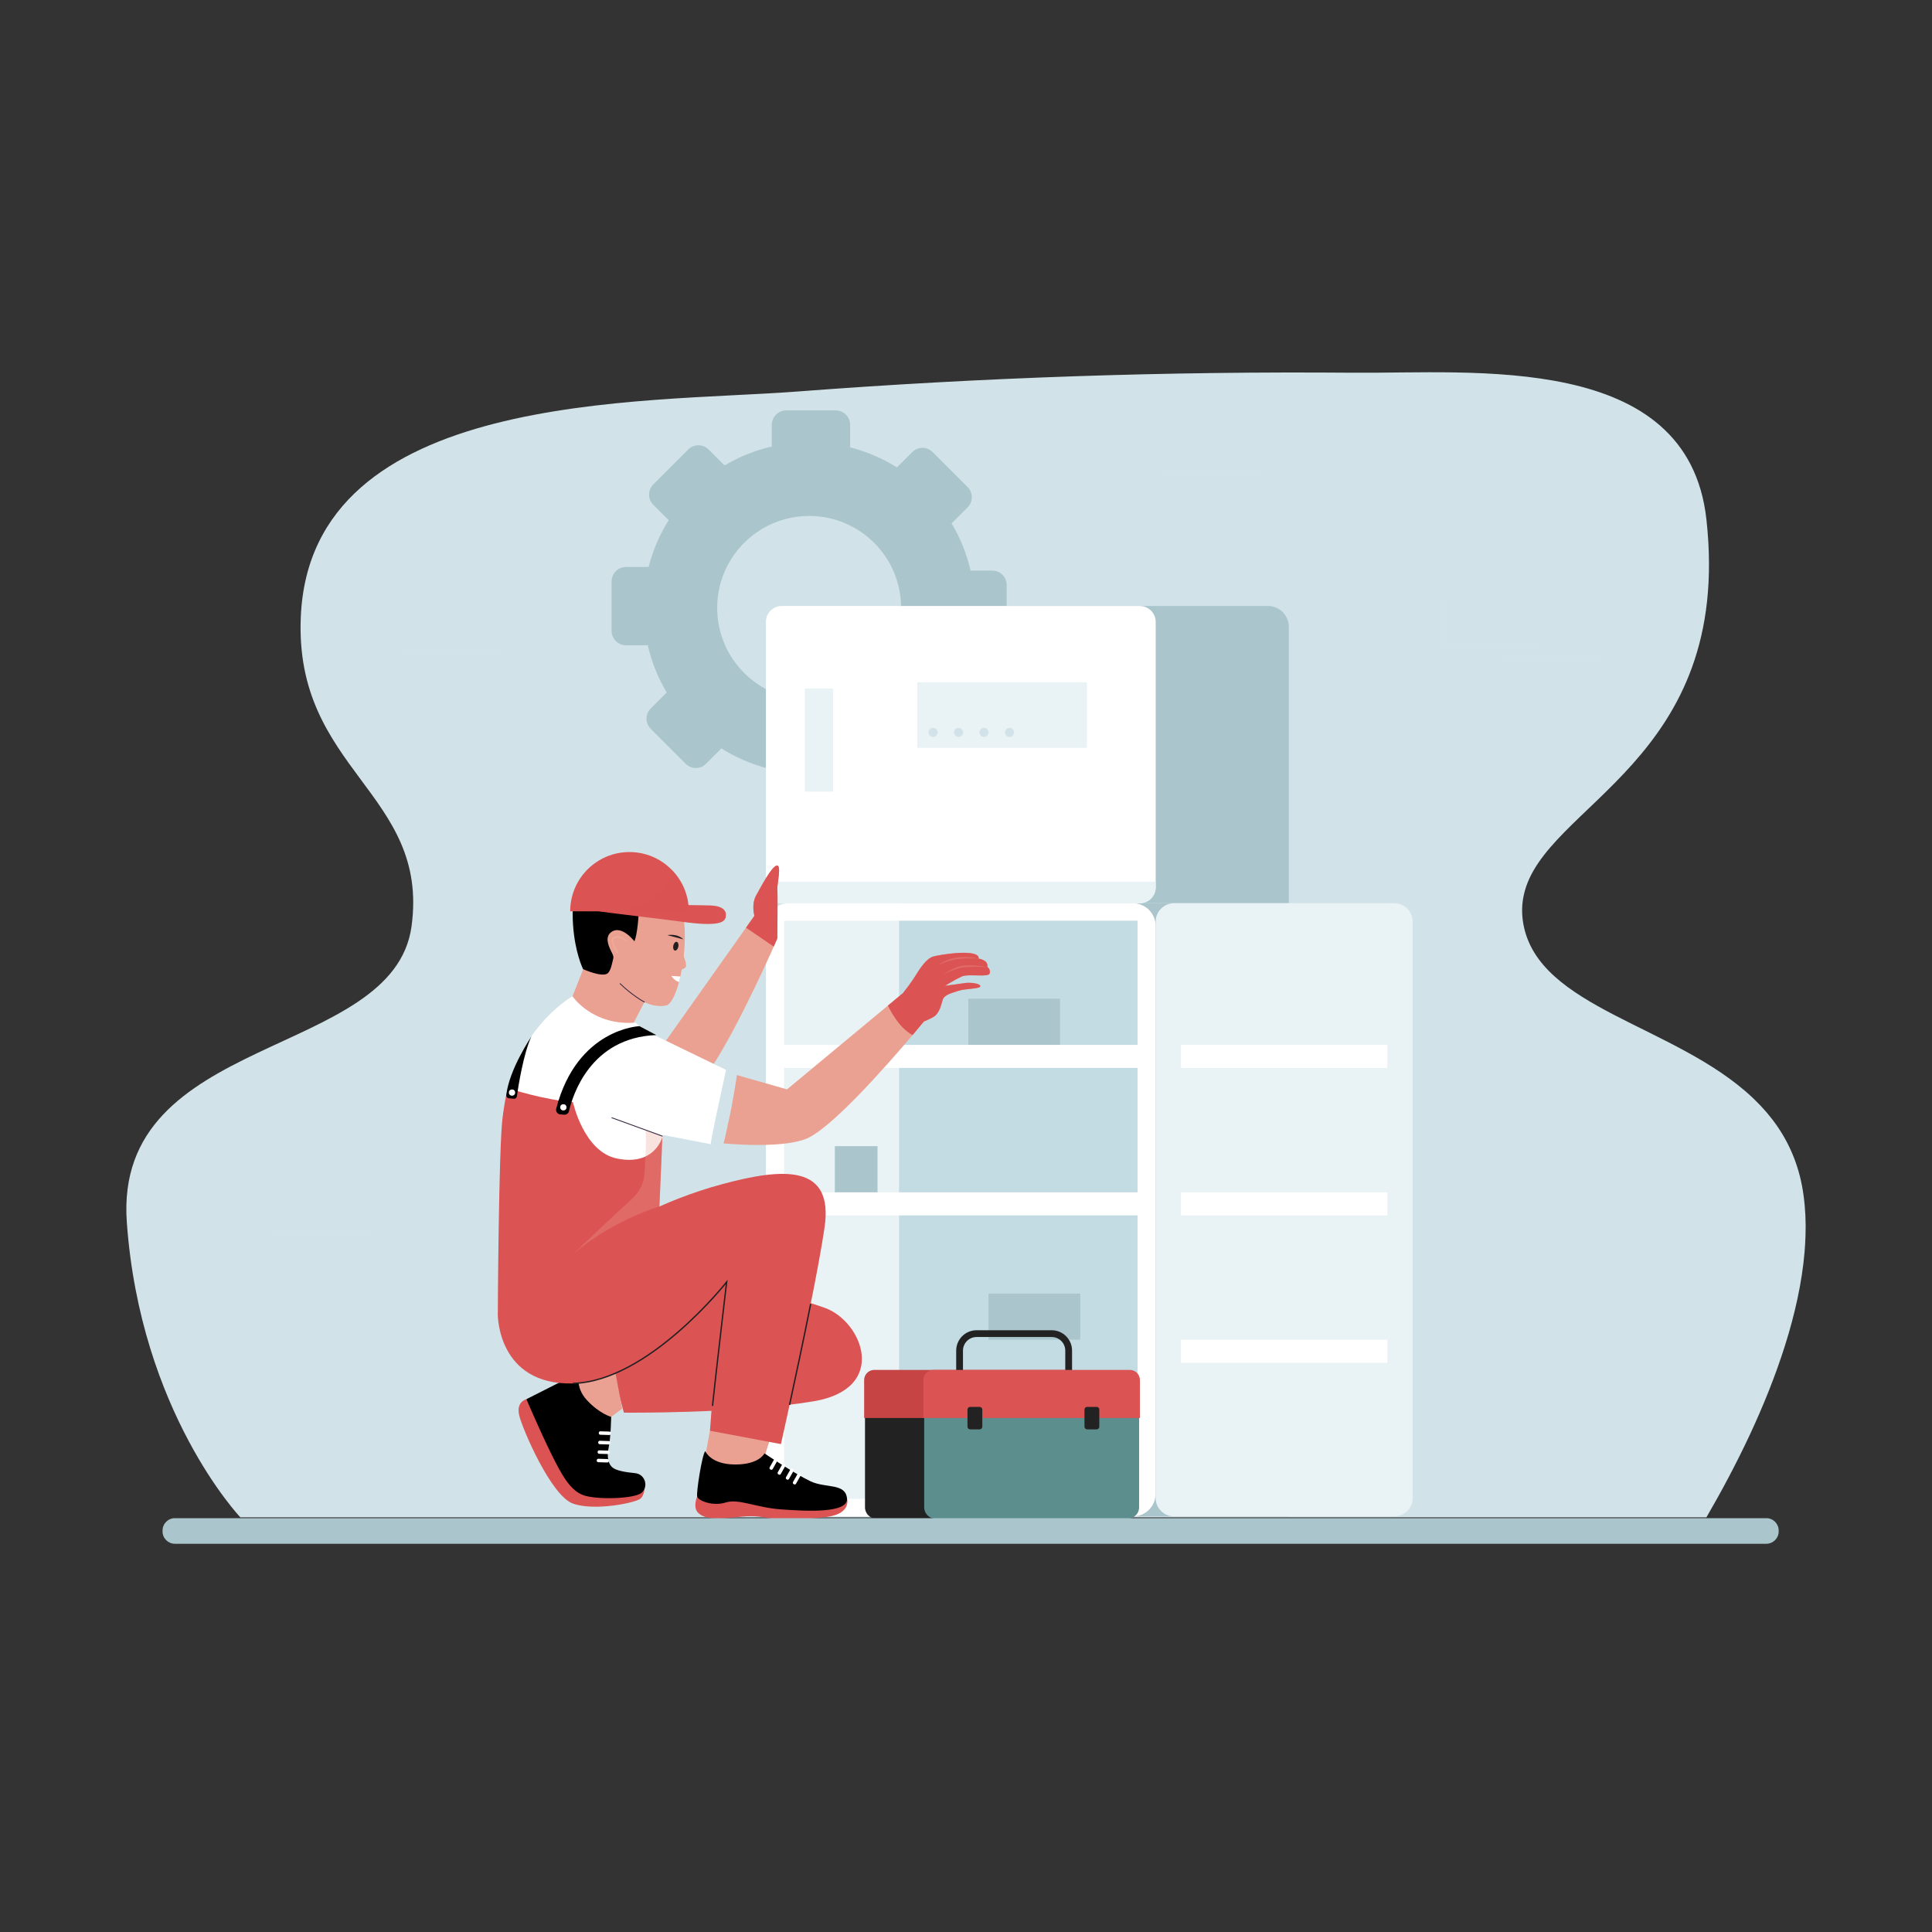<?xml version="1.0" encoding="utf-8"?>
<svg xmlns="http://www.w3.org/2000/svg" enable-background="new 0 0 500 500" viewBox="0 0 500 500">
  <rect x="0" y="0" width="500" height="500" fill="#333333" stroke="none"/>
  <g id="Layer_1">
    <path d="M467.26,319.9c-0.05,1.36-0.12,2.73-0.24,4.13c-1.34,15.79-7.32,32.58-14.16,47.27&#xA;			c-3.7,7.9-7.63,15.18-11.24,21.38H62.2c0,0-25.87-27.23-29.38-76.36c-3.51-49.12,69.02-42.12,73.69-76.61&#xA;			c4.68-34.5-30.42-40.36-28.66-80.13c2.58-58.6,88.37-55.2,128.31-58.24c47.91-3.66,95.96-5.28,144-4.88&#xA;			c31.01,0.28,86.66-5.54,91.46,37.97c6.91,62.67-42.13,73.74-47.25,97.15c-0.53,2.36-0.61,4.86-0.13,7.55&#xA;			c3.94,21.86,39.27,26.08,59.28,44.91c0.21,0.2,0.4,0.4,0.62,0.6c4.31,4.17,7.86,9.09,10.16,15.05c1.14,2.92,1.98,6.13,2.45,9.62&#xA;			C467.23,312.75,467.39,316.28,467.26,319.9z" fill="#d1e3e8"/>
    <path d="M256.79,147.66h-5.61c-0.99-4.37-2.67-8.48-4.9-12.22l4.13-4.13c1.46-1.46,1.46-3.83,0-5.28l-9.04-9.04&#xA;					c-1.46-1.46-3.83-1.46-5.28,0l-3.97,3.97c-3.69-2.32-7.77-4.08-12.11-5.19v-5.83c0-2.06-1.67-3.74-3.74-3.74h-12.79&#xA;					c-2.06,0-3.74,1.67-3.74,3.74v5.62c-4.37,0.99-8.48,2.67-12.23,4.89l0,0l-4.12-4.12c-1.46-1.46-3.83-1.46-5.28,0l-9.04,9.04&#xA;					c-1.46,1.46-1.46,3.83,0,5.28l3.98,3.98c-2.33,3.69-4.08,7.76-5.19,12.1h-5.84c-2.06,0-3.74,1.67-3.74,3.74v12.79&#xA;					c0,2.06,1.67,3.74,3.74,3.74h5.63c0.98,4.37,2.66,8.48,4.89,12.22l-4.13,4.13c-1.46,1.46-1.46,3.83,0,5.28l9.04,9.04&#xA;					c1.46,1.46,3.83,1.46,5.28,0l3.97-3.97c0,0,0,0,0,0c3.69,2.32,7.76,4.09,12.1,5.19c0,0,0,0,0,0v5.83c0,2.06,1.67,3.74,3.74,3.74&#xA;					h12.79c2.06,0,3.74-1.67,3.74-3.74v-5.61c0,0,0,0,0,0c4.37-0.99,8.48-2.66,12.21-4.89c0,0,0,0,0.01,0l4.13,4.13&#xA;					c1.46,1.46,3.83,1.46,5.28,0l9.04-9.04c1.46-1.46,1.46-3.83,0-5.28l-3.97-3.97c0,0,0,0,0,0c2.33-3.69,4.1-7.76,5.2-12.1h5.82&#xA;					c2.06,0,3.74-1.67,3.74-3.74V151.4C260.53,149.33,258.86,147.66,256.79,147.66z M209.4,181.11c-13.13,0-23.79-10.64-23.79-23.79&#xA;					s10.66-23.79,23.79-23.79c13.15,0,23.8,10.64,23.8,23.79S222.55,181.11,209.4,181.11z" fill="#aac6cc"/>
    <rect fill="#fff" height="6.4" width="100.76" x="199.01" y="343.35"/>
    <rect fill="#aac6cc" height="158.7" width="100.87" x="232.68" y="233.75"/>
    <path d="M333.55,162.23v71.51H232.69c-0.01,0-0.01-0.01-0.01-0.01v-76.9h95.47&#xA;					C331.13,156.83,333.55,159.25,333.55,162.23z" fill="#aac6cc"/>
    <path d="M293.19,392.45h-89.08c-3.26,0-5.89-2.64-5.89-5.89V239.64c0-3.26,2.64-5.89,5.89-5.89h89.08&#xA;						c3.26,0,5.89,2.64,5.89,5.89v146.92C299.08,389.82,296.44,392.45,293.19,392.45z" fill="#fff"/>
    <rect fill="#e9f2f4" height="149.6" width="91.48" x="202.91" y="238.3"/>
    <rect fill="#c3dbe2" height="149.6" width="61.71" x="232.68" y="238.3"/>
    <path d="M303.87,392.45h56.94c2.64,0,4.79-2.14,4.79-4.79V238.54c0-2.64-2.14-4.79-4.79-4.79h-56.94&#xA;						c-2.64,0-4.79,2.14-4.79,4.79v149.13C299.08,390.31,301.23,392.45,303.87,392.45z" fill="#e9f2f4"/>
    <path d="M299.09,160.93v68.71c0,2.27-1.85,4.11-4.11,4.11h-92.66c-2.26,0-4.1-1.84-4.1-4.11v-68.71&#xA;						c0-2.26,1.84-4.1,4.1-4.1h92.66C297.24,156.83,299.09,158.67,299.09,160.93z" fill="#fff"/>
    <path d="M299.09,228.19v1.45c0,2.27-1.85,4.11-4.11,4.11h-92.66c-2.26,0-4.1-1.84-4.1-4.11v-1.45H299.09z" fill="#e9f2f4"/>
    <rect fill="#e9f2f4" height="26.71" width="7.31" x="208.3" y="178.17"/>
    <rect fill="#e9f2f4" height="16.96" width="43.88" x="237.39" y="176.58"/>
    <circle cx="241.48" cy="189.54" fill="#d1e3e8" r="1.17"/>
    <circle cx="248.07" cy="189.54" fill="#d1e3e8" r="1.17"/>
    <circle cx="254.66" cy="189.54" fill="#d1e3e8" r="1.17"/>
    <circle cx="261.25" cy="189.54" fill="#d1e3e8" r="1.17"/>
    <rect fill="#fff" height="5.97" width="53.41" x="305.63" y="270.41"/>
    <rect fill="#fff" height="5.97" width="93.96" x="202.26" y="270.41"/>
    <rect fill="#fff" height="5.97" width="93.96" x="202.26" y="308.57"/>
    <rect fill="#fff" height="5.97" width="53.41" x="305.63" y="308.57"/>
    <rect fill="#fff" height="5.97" width="53.41" x="305.63" y="346.72"/>
    <rect fill="#aac6cc" height="11.94" width="11.05" x="216.05" y="296.62"/>
    <rect fill="#aac6cc" height="11.94" width="23.74" x="250.6" y="258.47"/>
    <rect fill="#aac6cc" height="11.94" width="23.74" x="255.83" y="334.78"/>
    <g>
      <path d="M201.18,230.11c0.11,1.18-0.01,12.76-0.01,12.76s-0.33,0.77-0.93,2.11c-0.15,0.33-0.31,0.71-0.5,1.12&#xA;						c-0.11,0.24-0.23,0.48-0.33,0.74c-4.17,9.2-14.68,31.54-20.56,35.75c-7.42,5.32-26.42,7.8-26.42,7.8l-1.23-19.05l19.66,0.1&#xA;						l20.94-29.56l1.26-1.79l2.18-3.08l-0.02-0.04c0,0-0.81-2.92,0.46-5.22c1.29-2.3,3.98-7.45,5.33-7.74&#xA;						C202.35,223.72,201.07,228.92,201.18,230.11z" fill="#eaa192"/>
      <path d="M201.18,230.11c0.11,1.18-0.01,12.76-0.01,12.76s-0.33,0.77-0.93,2.11l-7.18-4.9l2.18-3.08l-0.02-0.04&#xA;						c0,0-0.81-2.92,0.46-5.22c1.29-2.3,3.98-7.45,5.33-7.74C202.35,223.72,201.07,228.92,201.18,230.11z" fill="#db5353"/>
      <path d="M176.08,252.72c-0.11,0.5-0.23,0.98-0.35,1.44c-0.91,3.38-2.13,5.79-3.33,6.05&#xA;							c-2.94,0.63-5.63-0.88-5.63-0.88l-1.59,3.08l-1.83,3.56l-16.61-4.51l4.19-10.65c0,0-4.97-21.73,4.41-24.58&#xA;							c9.38-2.85,19.91,1.25,21.48,10.54C177.65,241.76,177.16,247.95,176.08,252.72z" fill="#eaa192"/>
      <path d="M176.84,247.25c0,0,1.25,2.75,0.43,3.25c-0.82,0.5-1.72,0.67-1.72,0.67L176.84,247.25z" fill="#eaa192"/>
      <path d="M176.59,235.03c0,0-0.47,2.08-5.39,2.23c-4.92,0.15-5.95-0.3-5.95-0.3s-0.38,7.23-1.79,7.58s-3.64-3.24-5.21-1.48&#xA;							s0.78,3.75,0.47,4.97c-0.31,1.21-0.62,3.27-1.52,3.91c-1.49,1.05-6.3-1.13-6.3-1.13s-2.13-4.25-2.6-11.53&#xA;							c-0.47-7.28,0.21-17.51,16.74-15.12C165.06,224.17,174.07,221.6,176.59,235.03z"/>
      <path d="M164.68,244.23c0,0-3.65-5.21-6.56-2.95c-2.91,2.26,2.33,8.1,2.33,8.1L164.68,244.23z" fill="#eaa192"/>
      <path d="M172.46,281.88c-0.02,2.18-0.38,6.64-0.9,12.15c-0.07,0.73-0.14,1.49-0.22,2.26&#xA;						c-0.49,5.02-1.08,10.71-1.69,16.26c-1.48,13.55-2.99,26.25-2.99,26.25l-37.62-1.11c0,0,0.01-29.5,1.65-50.17&#xA;						c0.17-2.07,0.47-4.02,0.89-5.85c3.76-16.52,16.57-23.84,16.57-23.84s5.18,7.73,16.38,6.82&#xA;						C164.55,264.64,172.57,272.86,172.46,281.88z" fill="#fff"/>
      <path d="M256.14,251.88c-0.22,1.19-5.51,0.02-7.29,0.86c-1.78,0.83-4.27,2.38-4.27,2.38s4.4-0.56,5.3-0.73&#xA;								c0.91-0.16,3.73,0.05,3.83,0.81c0.1,0.76-3.93,0.63-5.63,1.21c-1.7,0.57-3.66,1.02-4.08,2.27c-0.43,1.25-0.77,3.62-2.59,4.61&#xA;								c-0.84,0.46-1.65,0.81-2.29,1.06c-0.7,0.85-1.71,2.06-2.96,3.54c-7.04,8.3-21.42,24.61-27.78,26.93&#xA;								c-8.59,3.13-27.56,0.39-27.56,0.39l3.96-18.67l18.9,5.39l26.12-21.69l3.91-3.25c0.73-0.92,2.21-2.86,3.19-4.45&#xA;								c1.33-2.18,2.91-4.44,4.51-4.96c1.6-0.51,12.19-2.22,11.87,0.51c0,0,2.63,0.38,2.24,2.15&#xA;								C255.52,250.25,256.37,250.7,256.14,251.88z" fill="#eaa192"/>
      <path d="M256.14,251.88c-0.22,1.19-5.51,0.02-7.29,0.86c-1.78,0.83-4.27,2.38-4.27,2.38s4.4-0.56,5.3-0.73&#xA;							c0.91-0.16,3.73,0.05,3.83,0.81c0.1,0.76-3.93,0.63-5.63,1.21c-1.7,0.57-3.66,1.02-4.08,2.27c-0.43,1.25-0.77,3.62-2.59,4.61&#xA;							c-0.84,0.46-1.65,0.81-2.29,1.06c-0.7,0.85-1.71,2.06-2.96,3.54c-0.5-0.27-1.73-1.03-3.06-2.53c-1.6-1.8-3.07-4.5-3.3-5.12&#xA;							l3.91-3.25c0.73-0.92,2.21-2.86,3.19-4.45c1.33-2.18,2.91-4.44,4.51-4.96c1.6-0.51,12.19-2.22,11.87,0.51&#xA;							c0,0,2.63,0.38,2.24,2.15C255.52,250.25,256.37,250.7,256.14,251.88z" fill="#db5353"/>
      <path d="M253.28,248.1c0,0-0.17-0.04-0.46-0.11c-0.29-0.05-0.71-0.14-1.22-0.2c-0.51-0.06-1.11-0.12-1.75-0.13&#xA;								c-0.64-0.01-1.33,0.02-2.02,0.1c-0.69,0.1-1.36,0.26-1.98,0.46c-0.62,0.2-1.17,0.45-1.63,0.68&#xA;								c-0.46,0.23-0.82,0.48-1.06,0.64c-0.24,0.18-0.37,0.29-0.37,0.29s0.15-0.09,0.42-0.21c0.26-0.13,0.66-0.29,1.13-0.48&#xA;								c0.47-0.19,1.03-0.36,1.64-0.53c0.61-0.16,1.26-0.31,1.92-0.39c0.66-0.09,1.33-0.13,1.96-0.16c0.63-0.02,1.22-0.03,1.73-0.02&#xA;								c0.51,0.01,0.93,0.01,1.23,0.03C253.11,248.1,253.28,248.1,253.28,248.1z" fill="#eaa192" opacity=".3"/>
      <path d="M255.52,250.24c0,0-0.18-0.03-0.5-0.09c-0.32-0.05-0.78-0.13-1.33-0.18c-0.55-0.05-1.2-0.12-1.9-0.15&#xA;								c-0.7-0.03-1.45-0.03-2.2,0.03c-0.76,0.07-1.51,0.26-2.16,0.52c-0.66,0.25-1.24,0.56-1.73,0.82&#xA;								c-0.49,0.27-0.88,0.53-1.15,0.71c-0.26,0.19-0.41,0.3-0.41,0.3s0.17-0.08,0.46-0.22c0.29-0.14,0.72-0.33,1.22-0.55&#xA;								c0.5-0.22,1.11-0.45,1.75-0.67c0.65-0.21,1.35-0.39,2.07-0.44c0.72-0.07,1.46-0.08,2.15-0.09c0.69,0,1.34-0.01,1.89,0&#xA;								c0.52,0,1.02,0.01,1.34,0.01C255.33,250.24,255.52,250.24,255.52,250.24z" fill="#eaa192" opacity=".3"/>
      <polygon fill="#fff" points="164.64 265.6 189.1 277.47 184.57 296.23 164.73 292.42"/>
      <path d="M187.94,276.75c0,0,2.72,0.9,2.79,1.11s-1.11,7.56-2.11,12.03c-1,4.48-1.29,6.45-1.79,6.66&#xA;						c-0.5,0.21-2.61-0.21-2.86-0.5S187.94,276.75,187.94,276.75z" fill="#d1e3e8"/>
      <path d="M161.99,243.44c0,0-1.44-1.36-2.96-0.8c-1.52,0.56,0.8,3.92,0.8,3.92" fill="none" stroke="#edaa98" stroke-linecap="round" stroke-linejoin="round" stroke-miterlimit="10" stroke-width=".425"/>
      <path d="M171.43,294.22l-0.09,2.06l-0.68,15.82l-1.26,29.15l-40.57-1.04c0,0,0.21-42.97,1.24-51&#xA;						c0.83-6.51,1.48-7.55,1.48-7.55s0.01,0,0.03,0.01c0.59,0.19,9.27,2.98,16.7,3.55c0,0,2.75,12.79,11.33,14.59&#xA;						c3.26,0.69,5.65,0.31,7.4-0.49C170.58,297.67,171.43,294.22,171.43,294.22z" fill="#db5353"/>
      <path d="M171.56,294.02c-0.07,0.73-0.14,1.49-0.22,2.26l-0.68,15.82l-0.08,0.14c0,0-0.33,0.1-0.93,0.3&#xA;						c-2.99,1.01-12.69,4.65-21.34,12.02c4.34-4.09,11.08-10.59,14.6-13.68c4.66-4.08,3.77-7.44,4.11-11.57&#xA;						c0.31-3.82,0.05-6.98,0.05-6.98L171.56,294.02z" fill="#eaa192" opacity=".3"/>
      <path d="M147.25,287.57c0.93-4.05,5.53-19.04,22.59-19.7l-4.35-2.3c0,0-16.1,0.56-21.54,21.32c-0.19,0.74,0.32,1.47,1.08,1.52&#xA;						l0.95,0.07C146.58,288.54,147.12,288.15,147.25,287.57z"/>
      <circle cx="145.8" cy="286.58" fill="#fff" r=".81"/>
      <path d="M133.76,283.74c0.36-2.49,1.71-11.16,3.79-15.55c0,0-5.78,8.53-6.53,15.25c-0.04,0.39,0.26,0.75,0.65,0.79l1.29,0.13&#xA;						C133.35,284.4,133.7,284.13,133.76,283.74z"/>
      <circle cx="132.51" cy="282.76" fill="#fff" r=".81"/>
      <line fill="none" stroke="#3b2b43" stroke-linecap="round" stroke-linejoin="round" stroke-miterlimit="10" stroke-width=".231" x1="171.4" x2="158.36" y1="294.02" y2="289.28"/>
      <ellipse cx="174.9" cy="244.9" fill="#231f20" rx="1.15" ry=".67" transform="rotate(-78.311 174.885 244.889)"/>
      <path d="M172.71,242.01c0.16-0.02,2.62-0.48,4.11,1.09L172.71,242.01z" fill="#231f20"/>
      <path d="M176.08,252.72c-0.11,0.5-0.23,0.98-0.35,1.44c-0.76-0.24-1.3-0.73-1.62-1.11&#xA;						c-0.23-0.28-0.35-0.49-0.35-0.49L176.08,252.72z" fill="#fff"/>
      <path d="M166.77,259.33l-1.59,3.08c-2.42-2.61-4.68-7.83-4.68-7.83C163.8,257.78,166.77,259.33,166.77,259.33z" fill="#eaa192" opacity=".3"/>
      <path d="M160.49,254.58c3.3,3.19,6.27,4.74,6.27,4.74" fill="none" stroke="#3b2b43" stroke-linecap="round" stroke-linejoin="round" stroke-miterlimit="10" stroke-width=".231"/>
      <g>
        <path d="M178.25,235.84h-30.68c0-0.2,0-0.39,0.01-0.58c0.3-8.19,7.05-14.75,15.32-14.75&#xA;							c4.25,0,8.1,1.73,10.87,4.52C176.54,227.8,178.25,231.62,178.25,235.84z" fill="#db5353"/>
        <path d="M154.77,234.07c0,0-1.74,1.26-0.48,1.63c1.26,0.37,17.28,2.15,21.84,2.8c9.93,1.42,11.42,0.16,11.69-1.17&#xA;							c0.31-1.57-0.62-2.83-3.83-2.99S154.77,234.07,154.77,234.07z" fill="#db5353"/>
        <path d="M178.25,235.84h-30.68c0-0.2,0-0.39,0.01-0.58c0.97,0.02,2.29,0.11,4,0.27&#xA;							c19.38,1.74,21.88-7.74,22.2-10.5C176.54,227.8,178.25,231.62,178.25,235.84z" fill="#db5353" opacity=".3"/>
      </g>
      <g>
        <path d="M179.08,328.78c0,0,24.72,6.21,34.43,9.71s16.59,20.88-2.94,24.16c-19.53,3.27-49.11,2.94-49.11,2.94&#xA;						l-3.84-14.34L179.08,328.78z" fill="#db5353"/>
        <polyline fill="#eaa192" points="161.02 364.57 158.17 366.68 154.92 369.08 146.9 357.8 158.65 351.93"/>
        <path d="M136.24,362.11c0,0-2.74,0.59-1.86,4.22s8.24,20.71,13.84,22.77c5.59,2.06,16.39-0.2,17.57-1.28&#xA;							c1.18-1.08,1.08-3.63,1.08-3.63l-19.53-3.83L136.24,362.11z" fill="#db5353"/>
        <path d="M158.17,366.68c0,0-0.09,5.34-0.65,7.94c-0.56,2.6,0,4.4,1.02,5.19c1.02,0.79,3.19,1.19,5.81,1.44&#xA;							c2.62,0.25,3.56,3.47,1.69,5.08c-1.86,1.61-11.85,1.86-15.16,0.59s-5.42-5-8.3-10.84c-2.88-5.84-6.35-13.97-6.35-13.97&#xA;							l13.72-6.94c0,0-1.35,3.64,1.95,7.2C155.2,365.92,158.17,366.68,158.17,366.68z"/>
        <path d="M154.44,377.91l0,0.11c-0.01,0.21,0.16,0.39,0.38,0.4l2.36,0.07c0.21,0.01,0.39-0.16,0.4-0.38l0-0.11&#xA;								c0.01-0.21-0.16-0.39-0.38-0.4l-2.36-0.07C154.63,377.53,154.45,377.7,154.44,377.91z" fill="#fff"/>
        <path d="M154.67,375.73l0,0.11c-0.01,0.21,0.16,0.39,0.38,0.4l2.36,0.07c0.21,0.01,0.39-0.16,0.4-0.38l0-0.11&#xA;								c0.01-0.21-0.16-0.39-0.38-0.4l-2.36-0.07C154.86,375.34,154.68,375.51,154.67,375.73z" fill="#fff"/>
        <path d="M154.82,373.25l0,0.11c-0.01,0.21,0.16,0.39,0.38,0.4l2.36,0.07c0.21,0.01,0.39-0.16,0.4-0.38l0-0.11&#xA;								c0.01-0.21-0.16-0.39-0.38-0.4l-2.36-0.07C155.01,372.86,154.83,373.03,154.82,373.25z" fill="#fff"/>
        <path d="M154.97,370.8l0,0.11c-0.01,0.21,0.16,0.39,0.38,0.4l2.36,0.07c0.21,0.01,0.39-0.16,0.4-0.38l0-0.11&#xA;								c0.01-0.21-0.16-0.39-0.38-0.4l-2.36-0.07C155.16,370.41,154.98,370.58,154.97,370.8z" fill="#fff"/>
        <polygon fill="#eaa192" points="183.82 369.73 182.21 378.62 195.84 383.21 199.51 371.76"/>
        <path d="M150.8,323.51c8.22-5.7,20.26-12.78,36.18-17.07c15.92-4.29,28.79-5.08,26.42,11.18&#xA;						c-2.37,16.26-11.29,56.11-11.29,56.11l-18.37-3.45c0,0,0.83-12.04,1.77-20.81c0.98-9.22,2.55-17.66,2.55-17.66&#xA;						s-20.27,25.78-39.8,26.23c-19.53,0.45-19.43-17.81-19.43-17.81S145.02,327.51,150.8,323.51z" fill="#db5353"/>
        <g>
          <path d="M219.2,387.75c0,0,1.32,4.03-5.33,4.84s-11.73,0.93-15.19,0.26c-3.46-0.67-5.24-0.51-8.85-0.13&#xA;							c-3.61,0.38-7.26,0.61-9.12-1.18c-1.52-1.46-0.28-4.24-0.28-4.24l19.96-0.33L219.2,387.75z" fill="#db5353"/>
          <path d="M197.84,376.13c0,0,8.03,5.42,11.97,7.25c3.93,1.82,8.96,0.39,9.39,4.37s-10.57,3.33-17.02,2.88&#xA;							c-6.45-0.45-11.01-2.85-14.36-1.79c-3.35,1.06-7.13-0.45-7.39-1.55s1.26-10.81,2.09-11.75c0,0,1.35,3.44,7.68,3.47&#xA;							S197.84,376.13,197.84,376.13z"/>
          <path d="M205.38,384.07l0.1,0.06c0.19,0.11,0.42,0.04,0.53-0.15l1.16-2.05c0.11-0.19,0.04-0.42-0.15-0.53&#xA;							l-0.1-0.06c-0.19-0.11-0.42-0.04-0.53,0.15l-1.16,2.05C205.13,383.73,205.19,383.96,205.38,384.07z" fill="#fff"/>
          <path d="M203.56,382.84l0.1,0.06c0.19,0.11,0.42,0.04,0.53-0.15l1.16-2.05c0.11-0.19,0.04-0.42-0.15-0.53&#xA;							l-0.1-0.06c-0.19-0.11-0.42-0.04-0.53,0.15l-1.16,2.05C203.31,382.5,203.37,382.74,203.56,382.84z" fill="#fff"/>
          <path d="M201.44,381.55l0.1,0.06c0.19,0.11,0.42,0.04,0.53-0.15l1.16-2.05c0.11-0.19,0.04-0.42-0.15-0.53&#xA;							l-0.1-0.06c-0.19-0.11-0.42-0.04-0.53,0.15l-1.16,2.05C201.18,381.21,201.25,381.45,201.44,381.55z" fill="#fff"/>
          <path d="M199.34,380.27l0.1,0.06c0.19,0.11,0.42,0.04,0.53-0.15l1.16-2.05c0.11-0.19,0.04-0.42-0.15-0.53&#xA;							l-0.1-0.06c-0.19-0.11-0.42-0.04-0.53,0.15l-1.16,2.05C199.09,379.93,199.15,380.17,199.34,380.27z" fill="#fff"/>
        </g>
        <path d="M184.39,363.85c0.98-9.22,3.66-32.06,3.66-32.06s-20.27,25.78-39.8,26.23" fill="none" stroke="#231f20" stroke-miterlimit="10" stroke-width=".348"/>
        <path d="M209.8,337.47c-1.84,9.24-3.93,19.04-5.47,26.12" fill="none" stroke="#231f20" stroke-miterlimit="10" stroke-width=".348"/>
      </g>
    </g>
    <g>
      <path d="M226.81,393.04h49.72c1.63,0,2.95-1.32,2.95-2.95v-28.67h-55.62v28.67&#xA;					C223.86,391.72,225.18,393.04,226.81,393.04z" fill="#232222"/>
      <path d="M226.26,354.53l50.81,0c1.45,0,2.62,1.17,2.62,2.62v9.82h-56.05v-9.82&#xA;					C223.64,355.7,224.82,354.53,226.26,354.53z" fill="#c64444"/>
      <path d="M242.13,393.04h49.72c1.63,0,2.95-1.32,2.95-2.95v-28.67h-55.62v28.67&#xA;					C239.18,391.72,240.5,393.04,242.13,393.04z" fill="#5c8e8d"/>
      <path d="M248.33,355.9h28.24v-6.36c0-2.43-1.97-4.4-4.4-4.4h-19.43c-2.43,0-4.4,1.97-4.4,4.4V355.9z" fill="none" stroke="#232222" stroke-miterlimit="10" stroke-width="1.754"/>
      <path d="M241.58,354.53l50.81,0c1.45,0,2.62,1.17,2.62,2.62v9.82h-56.05v-9.82&#xA;					C238.96,355.7,240.14,354.53,241.58,354.53z" fill="#db5353"/>
      <path d="M281.36,369.92h2.44c0.39,0,0.7-0.31,0.7-0.7v-4.42c0-0.39-0.31-0.7-0.7-0.7h-2.44&#xA;						c-0.39,0-0.7,0.31-0.7,0.7v4.42C280.66,369.61,280.98,369.92,281.36,369.92z" fill="#232222"/>
      <path d="M251.08,369.92h2.44c0.39,0,0.7-0.31,0.7-0.7v-4.42c0-0.39-0.31-0.7-0.7-0.7l-2.44,0&#xA;						c-0.39,0-0.7,0.31-0.7,0.7v4.42C250.37,369.61,250.69,369.92,251.08,369.92z" fill="#232222"/>
    </g>
    <path d="M457.13,399.53H45.26c-1.76,0-3.19-1.43-3.19-3.19v-0.25c0-1.76,1.43-3.19,3.19-3.19h411.87&#xA;			c1.76,0,3.19,1.43,3.19,3.19v0.25C460.31,398.1,458.88,399.53,457.13,399.53z" fill="#aac6cc"/>
    <g opacity=".5">
      <rect fill="#d1e3e8" height="11.58" width="26.68" x="387.66" y="170.25"/>
    </g>
    <g opacity=".5">
      <rect fill="#d1e3e8" height="11.58" width="26.68" x="102.94" y="156.83"/>
    </g>
    <g opacity=".5">
      <rect fill="#d1e3e8" height="11.58" width="26.68" x="69.81" y="308.2"/>
    </g>
    <g opacity=".5">
      <rect fill="#d1e3e8" height="11.58" width="26.68" x="372.82" y="155.13"/>
    </g>
    <g opacity=".5">
      <rect fill="#d1e3e8" height="11.58" width="26.68" x="299.76" y="110.63"/>
    </g>
  </g>
</svg>